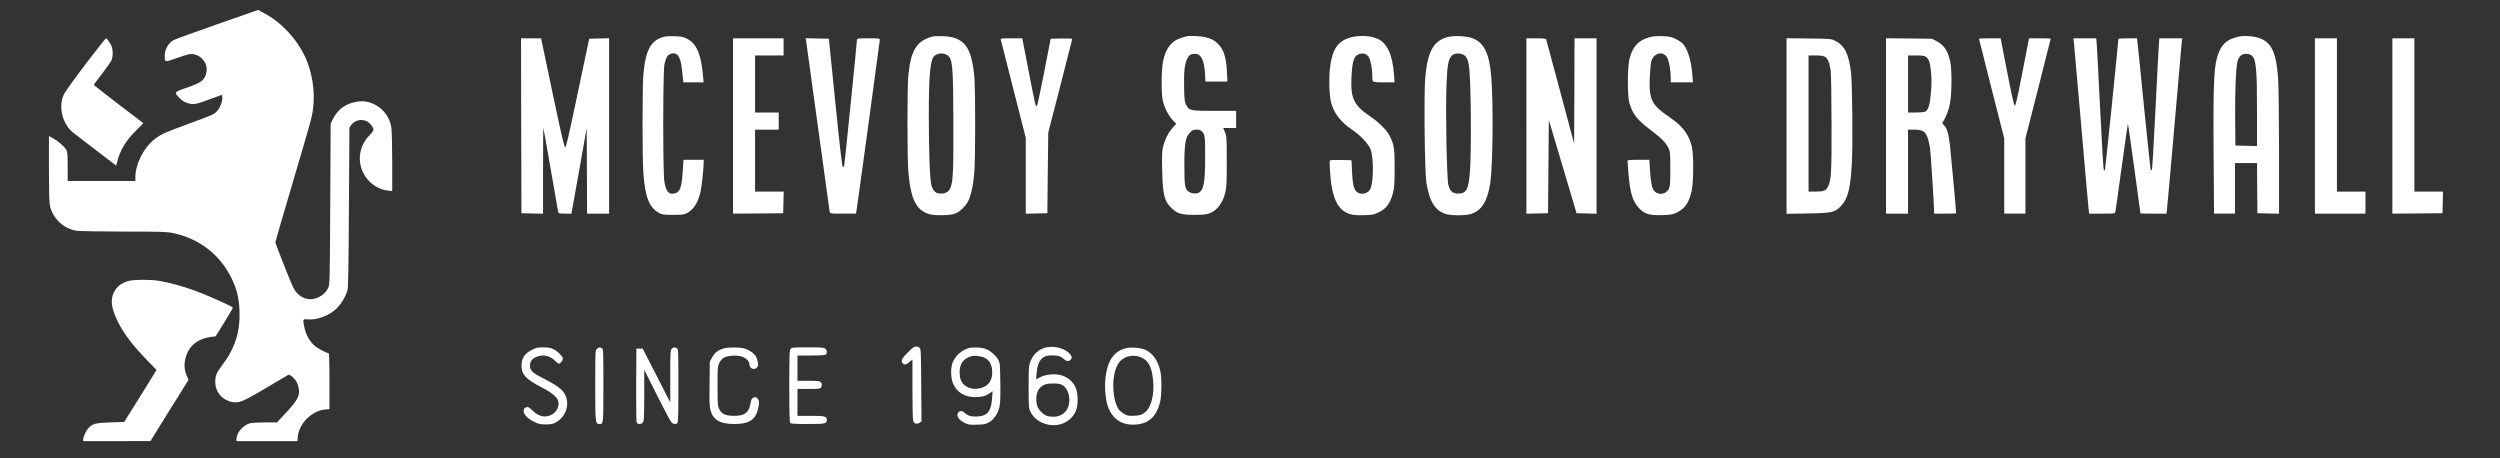 <?xml version="1.0" standalone="no"?>
<!DOCTYPE svg PUBLIC "-//W3C//DTD SVG 20010904//EN"
 "http://www.w3.org/TR/2001/REC-SVG-20010904/DTD/svg10.dtd">
<svg version="1.0" xmlns="http://www.w3.org/2000/svg"
 width="3066pt" height="562pt" viewBox="0 0 3066 562"
 preserveAspectRatio="xMidYMid meet">

<rect x="0" y="0" width="3066" height="562" fill="#333333" stroke="none"/>

<g transform="translate(0,562) scale(0.1,-0.1)"
fill="#ffffff" stroke="none">
<path d="M2659 5321 c-279 -98 -520 -185 -535 -195 -63 -40 -104 -115 -104
-191 0 -80 1 -80 137 -31 67 24 139 47 161 51 125 21 241 -102 213 -225 -21
-96 -60 -124 -267 -195 -128 -44 -130 -48 -60 -120 30 -32 56 -47 99 -60 73
-21 92 -18 274 49 l143 53 6 -23 c9 -35 -23 -130 -58 -169 -41 -48 -44 -49
-349 -161 -287 -105 -337 -127 -414 -184 -137 -101 -245 -310 -245 -472 l0
-48 -415 0 -415 0 0 175 c0 135 -3 183 -15 204 -19 39 -101 110 -163 144 l-52
28 0 -394 c0 -225 4 -417 10 -448 31 -164 168 -296 331 -319 35 -5 296 -10
579 -10 463 0 524 -2 605 -19 314 -65 570 -261 711 -546 67 -134 94 -244 101
-400 11 -261 -54 -466 -212 -674 -71 -93 -85 -128 -85 -206 0 -122 82 -219
205 -245 84 -17 130 1 415 170 140 84 263 156 272 161 14 7 27 1 58 -27 46
-42 67 -83 76 -154 10 -76 -23 -136 -156 -279 l-113 -121 -144 0 c-79 0 -164
-5 -188 -11 -82 -21 -164 -116 -165 -191 l0 -28 374 0 374 0 4 54 c13 160 175
321 336 334 l52 4 0 344 c0 269 -3 344 -12 344 -25 0 -134 58 -173 93 -56 49
-103 132 -120 213 -24 114 -25 113 43 107 113 -10 267 50 356 140 55 56 107
145 127 217 10 34 14 287 18 1020 l6 975 23 33 c42 58 125 78 192 44 38 -19
80 -74 80 -104 0 -10 -22 -41 -49 -68 -160 -160 -158 -416 6 -571 63 -60 142
-98 218 -106 l55 -6 0 359 c0 203 -5 387 -11 424 -33 203 -227 347 -423 313
-136 -23 -232 -92 -291 -209 l-30 -59 -5 -985 c-5 -921 -6 -988 -23 -1025 -25
-55 -63 -93 -122 -121 -91 -43 -182 -27 -256 46 -42 42 -55 67 -159 330 -63
156 -113 292 -113 300 1 8 94 330 208 715 247 837 241 814 256 940 23 195 -14
433 -95 609 -105 228 -294 432 -506 544 l-75 40 -506 -177z"/>
<path d="M8147 5170 c-165 -42 -231 -162 -257 -470 -13 -151 -13 -1003 0
-1194 21 -304 71 -432 195 -499 35 -19 56 -22 170 -22 115 0 135 3 171 22 84
45 140 137 168 273 14 71 36 278 36 348 l0 32 -124 0 -124 0 -7 -112 c-13
-220 -32 -280 -93 -298 -77 -23 -112 14 -134 142 -19 107 -18 1335 0 1433 17
86 37 122 79 136 75 24 119 -33 134 -173 6 -51 13 -112 15 -135 l5 -43 124 0
124 0 -5 58 c-24 284 -78 415 -197 476 -48 24 -70 29 -149 32 -51 2 -110 -1
-131 -6z"/>
<path d="M11445 5174 c-202 -51 -275 -166 -305 -481 -15 -146 -14 -1014 0
-1180 29 -337 95 -470 256 -519 65 -19 236 -18 304 2 74 22 157 106 188 189
31 83 49 179 61 320 14 156 14 994 1 1161 -31 377 -125 502 -385 510 -55 1
-109 1 -120 -2z m173 -231 c65 -41 73 -132 74 -836 2 -600 -4 -714 -37 -793
-19 -46 -59 -69 -117 -68 -61 1 -92 28 -114 98 -20 64 -33 400 -33 841 -1 509
17 703 68 749 40 37 110 41 159 9z"/>
<path d="M14555 5175 c-5 -2 -35 -11 -66 -19 -117 -33 -191 -125 -224 -281
-24 -112 -25 -414 -2 -502 23 -86 67 -169 118 -225 l44 -46 -40 -45 c-55 -60
-99 -147 -120 -234 -15 -61 -17 -106 -12 -300 7 -298 28 -377 125 -465 65 -59
118 -73 267 -73 77 0 147 5 172 13 101 30 179 127 210 261 15 64 18 123 18
381 0 289 -1 308 -22 358 l-21 52 79 0 79 0 0 105 0 105 -260 0 c-301 0 -315
3 -352 72 -20 39 -23 59 -26 221 -4 191 6 285 39 348 23 45 45 59 94 59 75 0
113 -75 123 -242 l5 -98 135 0 135 0 -6 123 c-9 177 -39 269 -112 342 -45 44
-78 61 -157 80 -56 13 -196 19 -223 10z m189 -1170 c33 -36 36 -60 36 -309 0
-320 -18 -414 -85 -442 -37 -15 -96 -5 -125 21 -39 35 -45 80 -45 320 0 267
13 340 70 401 28 29 39 34 79 34 37 0 52 -5 70 -25z"/>
<path d="M16561 5160 c-160 -46 -227 -150 -252 -393 -13 -129 -6 -326 16 -406
34 -129 118 -238 256 -331 106 -72 203 -175 228 -243 39 -107 37 -408 -4 -487
-33 -63 -133 -77 -175 -23 -31 39 -42 96 -49 243 l-6 135 -129 3 c-71 1 -132
-1 -136 -5 -4 -4 -3 -64 1 -132 21 -326 91 -478 244 -526 44 -13 82 -16 174
-14 112 4 122 6 187 39 87 44 134 108 165 225 19 70 22 108 23 305 1 250 -7
302 -66 412 -36 68 -131 161 -236 232 -202 136 -241 222 -227 491 11 200 32
255 102 274 49 14 95 -6 116 -51 19 -40 37 -143 37 -215 0 -86 -5 -83 143 -83
l130 0 -7 93 c-17 243 -81 385 -198 440 -85 40 -231 48 -337 17z"/>
<path d="M17751 5165 c-174 -49 -243 -177 -272 -501 -17 -199 -7 -1146 14
-1281 36 -229 103 -341 231 -385 66 -23 241 -24 313 -3 131 39 204 154 239
375 32 212 40 960 13 1309 -22 281 -89 419 -229 472 -73 29 -232 35 -309 14z
m209 -224 c46 -32 61 -104 70 -341 12 -288 12 -836 0 -1040 -15 -258 -41 -314
-146 -314 -68 0 -99 27 -121 105 -20 72 -36 910 -23 1229 9 226 19 292 54 345
30 45 113 53 166 16z"/>
<path d="M20233 5165 c-142 -40 -211 -114 -250 -272 -25 -103 -25 -455 0 -538
43 -139 95 -204 261 -330 131 -99 188 -156 219 -223 20 -44 22 -62 22 -252 0
-172 -3 -211 -17 -243 -33 -72 -131 -87 -181 -27 -29 34 -43 106 -53 273 l-6
107 -134 0 c-103 0 -134 -3 -134 -13 0 -7 5 -74 11 -148 19 -245 53 -354 134
-436 71 -71 126 -86 284 -81 99 3 124 7 171 29 103 48 156 124 187 270 25 119
25 455 0 549 -40 149 -113 244 -270 351 -225 154 -256 217 -244 498 4 80 12
164 18 186 31 111 152 137 198 42 23 -47 40 -152 41 -239 l0 -58 136 0 136 0
-7 88 c-13 173 -50 300 -110 378 -14 18 -54 47 -89 64 -57 28 -77 33 -168 36
-71 3 -119 -1 -155 -11z"/>
<path d="M27465 5173 c-136 -30 -199 -76 -246 -179 -68 -148 -78 -333 -71
-1286 l5 -708 128 0 129 0 0 310 0 310 135 0 135 0 2 -307 3 -308 133 -3 132
-3 0 758 c0 420 -5 822 -11 902 -25 352 -95 473 -294 510 -58 11 -142 13 -180
4z m148 -233 c56 -44 67 -156 67 -693 l0 -418 -132 3 -133 3 -3 335 c-3 339 9
620 29 697 16 62 52 93 104 93 27 0 51 -7 68 -20z"/>
<path d="M1049 4833 c-133 -175 -253 -342 -266 -371 -69 -148 -21 -354 107
-462 25 -21 155 -122 290 -224 l245 -187 11 43 c37 146 104 258 226 380 l96
97 -304 232 c-167 128 -304 235 -304 238 0 3 45 64 100 135 54 71 107 145 116
164 22 46 21 140 -2 184 -23 46 -54 88 -64 88 -5 0 -117 -143 -251 -317z"/>
<path d="M6392 4078 l3 -1073 133 -3 132 -3 0 527 c0 290 2 525 4 523 2 -2 43
-229 90 -504 47 -275 88 -510 91 -522 5 -21 11 -23 84 -23 l79 0 15 83 c8 45
50 281 94 525 l78 442 3 -525 2 -525 135 0 135 0 0 1075 0 1076 -122 -3 -122
-3 -141 -668 c-109 -520 -143 -667 -154 -665 -11 2 -52 184 -155 671 l-140
667 -123 0 -123 0 2 -1072z"/>
<path d="M8990 4075 l0 -1075 308 2 307 3 3 133 3 132 -176 0 -175 0 0 380 0
380 145 0 145 0 0 105 0 105 -145 0 -145 0 0 350 0 350 175 0 175 0 0 105 0
105 -310 0 -310 0 0 -1075z"/>
<path d="M9885 5128 c2 -13 68 -486 145 -1053 77 -566 143 -1040 145 -1052 5
-23 8 -23 164 -23 l159 0 6 38 c15 87 286 2076 286 2093 0 18 -10 19 -140 19
-127 0 -140 -2 -140 -17 0 -28 -150 -1515 -156 -1540 -2 -13 -10 -23 -17 -23
-9 0 -33 204 -92 788 l-80 787 -143 3 -143 3 6 -23z"/>
<path d="M12274 5133 c3 -10 73 -285 155 -611 l151 -593 0 -465 0 -465 133 3
132 3 5 495 6 495 147 569 c81 314 147 574 147 578 0 5 -60 7 -132 6 l-133 -3
-78 -405 c-44 -223 -83 -409 -88 -414 -19 -21 -13 -47 -119 502 l-63 322 -134
0 c-123 0 -134 -1 -129 -17z"/>
<path d="M18720 4075 l0 -1076 133 3 132 3 5 572 5 571 170 -571 170 -572 123
-3 122 -3 0 1076 0 1075 -135 0 -135 0 -2 -646 -3 -645 -169 633 c-93 348
-171 639 -174 646 -3 9 -37 12 -123 12 l-119 0 0 -1075z"/>
<path d="M21910 4075 l0 -1077 258 4 c302 5 336 13 414 96 81 86 112 211 129
521 13 229 6 991 -11 1121 -29 225 -79 323 -196 381 -47 23 -57 24 -321 27
l-273 3 0 -1076z m469 850 c35 -18 58 -71 72 -168 6 -42 10 -312 11 -652 1
-609 -3 -690 -43 -772 -25 -51 -54 -63 -160 -63 l-79 0 0 835 0 835 85 0 c56
0 96 -5 114 -15z"/>
<path d="M23130 4076 l0 -1076 135 0 135 0 0 515 0 515 73 0 c101 0 136 -19
164 -90 12 -30 26 -91 33 -135 9 -67 49 -692 50 -777 l0 -28 135 0 c74 0 135
2 135 4 0 35 -65 745 -76 835 -19 152 -35 205 -71 243 -23 24 -25 31 -15 46
37 50 73 146 88 232 22 129 23 419 0 512 -31 131 -76 197 -171 246 l-50 27
-282 3 -283 3 0 -1075z m488 848 c37 -25 52 -68 63 -179 9 -77 9 -145 1 -251
-12 -154 -32 -222 -70 -243 -12 -6 -64 -11 -116 -11 l-96 0 0 350 0 350 98 0
c72 0 103 -4 120 -16z"/>
<path d="M24270 5145 c0 -3 70 -279 155 -614 l155 -608 0 -462 0 -461 130 0
130 0 0 461 0 461 155 609 c85 334 155 610 155 614 0 3 -60 5 -133 5 l-133 0
-80 -412 c-60 -309 -83 -413 -94 -413 -10 0 -34 104 -94 413 l-80 412 -133 0
c-73 0 -133 -2 -133 -5z"/>
<path d="M25434 5103 c3 -27 44 -491 91 -1033 47 -542 87 -1004 91 -1027 l5
-43 159 0 c156 0 158 0 163 23 3 12 38 261 78 554 40 293 75 531 76 529 3 -3
153 -1087 153 -1103 0 -2 72 -3 160 -3 l159 0 5 33 c3 17 44 475 91 1017 47
542 88 1011 91 1043 l7 57 -141 0 -140 0 -6 -82 c-4 -46 -22 -407 -42 -803
-19 -396 -39 -724 -43 -728 -5 -5 -11 -4 -15 1 -3 5 -39 349 -81 763 -41 415
-77 775 -81 802 l-6 47 -114 0 c-63 0 -114 -3 -114 -7 -1 -45 -161 -1607 -165
-1611 -3 -3 -9 -1 -14 4 -5 5 -25 342 -45 749 -20 407 -39 768 -42 803 l-6 62
-140 0 -140 0 6 -47z"/>
<path d="M28390 4075 l0 -1075 310 0 310 0 0 135 0 135 -175 0 -175 0 0 940 0
940 -135 0 -135 0 0 -1075z"/>
<path d="M29340 4075 l0 -1075 308 2 307 3 3 133 3 132 -176 0 -175 0 0 940 0
940 -135 0 -135 0 0 -1075z"/>
<path d="M1585 2176 c-92 -23 -149 -66 -187 -139 -47 -92 -33 -199 47 -362 69
-140 179 -287 345 -458 l130 -135 -198 -318 -199 -319 -169 -5 c-182 -6 -219
-16 -271 -72 -27 -29 -62 -105 -63 -135 l0 -23 413 0 412 1 233 375 234 375
-20 47 c-29 67 -36 130 -22 198 34 164 144 260 325 283 l49 6 108 173 c60 96
106 177 103 181 -8 14 -305 147 -445 199 -150 56 -320 104 -454 127 -105 18
-300 18 -371 1z"/>
<path d="M11132 1297 c-73 -73 -88 -107 -60 -135 20 -20 45 -14 83 19 l35 31
0 -365 c0 -205 4 -377 9 -390 13 -34 46 -43 77 -22 l25 16 -3 445 c-3 428 -4
446 -22 460 -40 29 -68 18 -144 -59z"/>
<path d="M12833 1360 c-89 -19 -159 -80 -195 -170 -21 -52 -23 -70 -23 -315 0
-253 1 -261 24 -307 69 -140 266 -204 413 -134 64 30 111 79 142 145 31 68 29
216 -3 289 -31 70 -96 126 -169 148 -81 23 -191 15 -262 -21 l-53 -27 6 76
c14 157 68 219 191 218 71 0 110 -13 147 -48 31 -30 65 -29 85 2 13 18 12 25
-9 55 -47 70 -186 112 -294 89z m205 -468 c88 -63 104 -234 29 -319 -50 -57
-121 -76 -216 -57 -45 9 -115 75 -129 122 -26 87 -12 181 33 226 42 43 85 55
175 53 60 -2 81 -7 108 -25z"/>
<path d="M6519 1327 c-86 -44 -123 -101 -123 -191 0 -108 52 -165 232 -259
167 -87 222 -138 222 -207 0 -75 -59 -141 -139 -155 -62 -10 -118 11 -178 68
-48 46 -56 50 -81 41 -20 -7 -28 -17 -30 -39 -4 -44 45 -97 126 -137 59 -29
76 -33 147 -33 55 1 90 6 111 18 118 62 175 189 140 309 -23 81 -89 138 -256
223 -158 80 -190 108 -190 169 0 52 21 83 74 107 84 38 168 20 240 -52 35 -36
49 -36 74 -4 26 33 19 56 -33 104 -60 56 -103 71 -195 71 -69 0 -86 -4 -141
-33z"/>
<path d="M7320 1340 c-19 -19 -20 -33 -20 -448 0 -463 1 -472 54 -472 46 0 46
-2 46 472 0 432 -1 448 -19 458 -28 14 -38 13 -61 -10z"/>
<path d="M8237 1342 c-15 -16 -17 -55 -17 -338 l0 -319 -169 330 -169 330 -38
0 -39 0 -3 -449 c-1 -323 1 -453 9 -462 16 -20 53 -17 72 4 15 16 17 55 18
333 l0 314 156 -310 c85 -170 164 -320 176 -333 22 -24 56 -29 75 -10 9 9 12
125 12 460 0 432 -1 448 -19 458 -28 15 -46 12 -64 -8z"/>
<path d="M8873 1346 c-69 -22 -108 -52 -139 -108 l-29 -53 -3 -272 c-3 -231
-1 -282 13 -330 34 -115 119 -163 290 -163 153 0 230 35 271 124 13 28 26 76
30 106 5 46 3 59 -14 80 -17 21 -24 23 -48 15 -25 -9 -29 -18 -39 -71 -21
-116 -72 -154 -202 -154 -105 1 -152 22 -182 82 -20 42 -21 59 -21 284 0 229
1 242 23 284 12 26 36 53 55 64 42 24 152 32 211 16 52 -14 101 -59 101 -92 0
-54 55 -83 90 -48 18 18 20 28 15 63 -4 23 -13 54 -21 69 -21 41 -83 86 -140
103 -63 18 -203 19 -261 1z"/>
<path d="M9697 1342 c-15 -17 -17 -63 -17 -458 0 -329 3 -443 12 -452 9 -9 70
-12 214 -12 215 0 234 4 234 50 0 44 -22 50 -196 50 l-164 0 0 165 0 165 140
0 c127 0 140 2 150 19 14 27 13 47 -6 65 -12 13 -41 16 -150 16 l-134 0 0 155
0 155 168 0 c117 0 172 4 180 12 18 18 15 53 -6 71 -16 15 -46 17 -214 17
-176 0 -196 -2 -211 -18z"/>
<path d="M11880 1351 c-87 -27 -156 -87 -194 -170 -29 -66 -28 -197 3 -266 48
-108 141 -165 269 -165 81 0 128 12 177 46 l38 25 -6 -87 c-11 -158 -58 -216
-181 -222 -77 -4 -117 8 -164 51 -31 29 -76 14 -80 -27 -4 -36 33 -77 96 -106
39 -19 60 -21 147 -18 93 3 106 6 151 33 59 37 106 109 123 192 9 39 11 134 9
293 -3 220 -4 238 -25 276 -31 59 -106 121 -166 139 -53 16 -154 19 -197 6z
m198 -120 c51 -26 82 -76 89 -146 14 -133 -53 -219 -182 -232 -61 -6 -113 8
-157 45 -42 35 -59 82 -59 159 0 101 44 163 141 194 39 13 123 3 168 -20z"/>
<path d="M13798 1347 c-140 -40 -216 -153 -240 -357 -14 -119 0 -278 32 -363
58 -154 181 -229 349 -213 153 14 246 103 288 273 20 83 22 292 4 378 -29 133
-93 225 -189 267 -57 25 -180 33 -244 15z m210 -116 c79 -40 117 -117 133
-268 20 -188 -25 -352 -112 -410 -36 -23 -55 -29 -121 -32 -69 -3 -82 0 -122
23 -25 14 -55 40 -67 57 -57 80 -82 270 -55 418 16 89 51 159 97 193 68 51
169 59 247 19z"/>
</g>
</svg>
